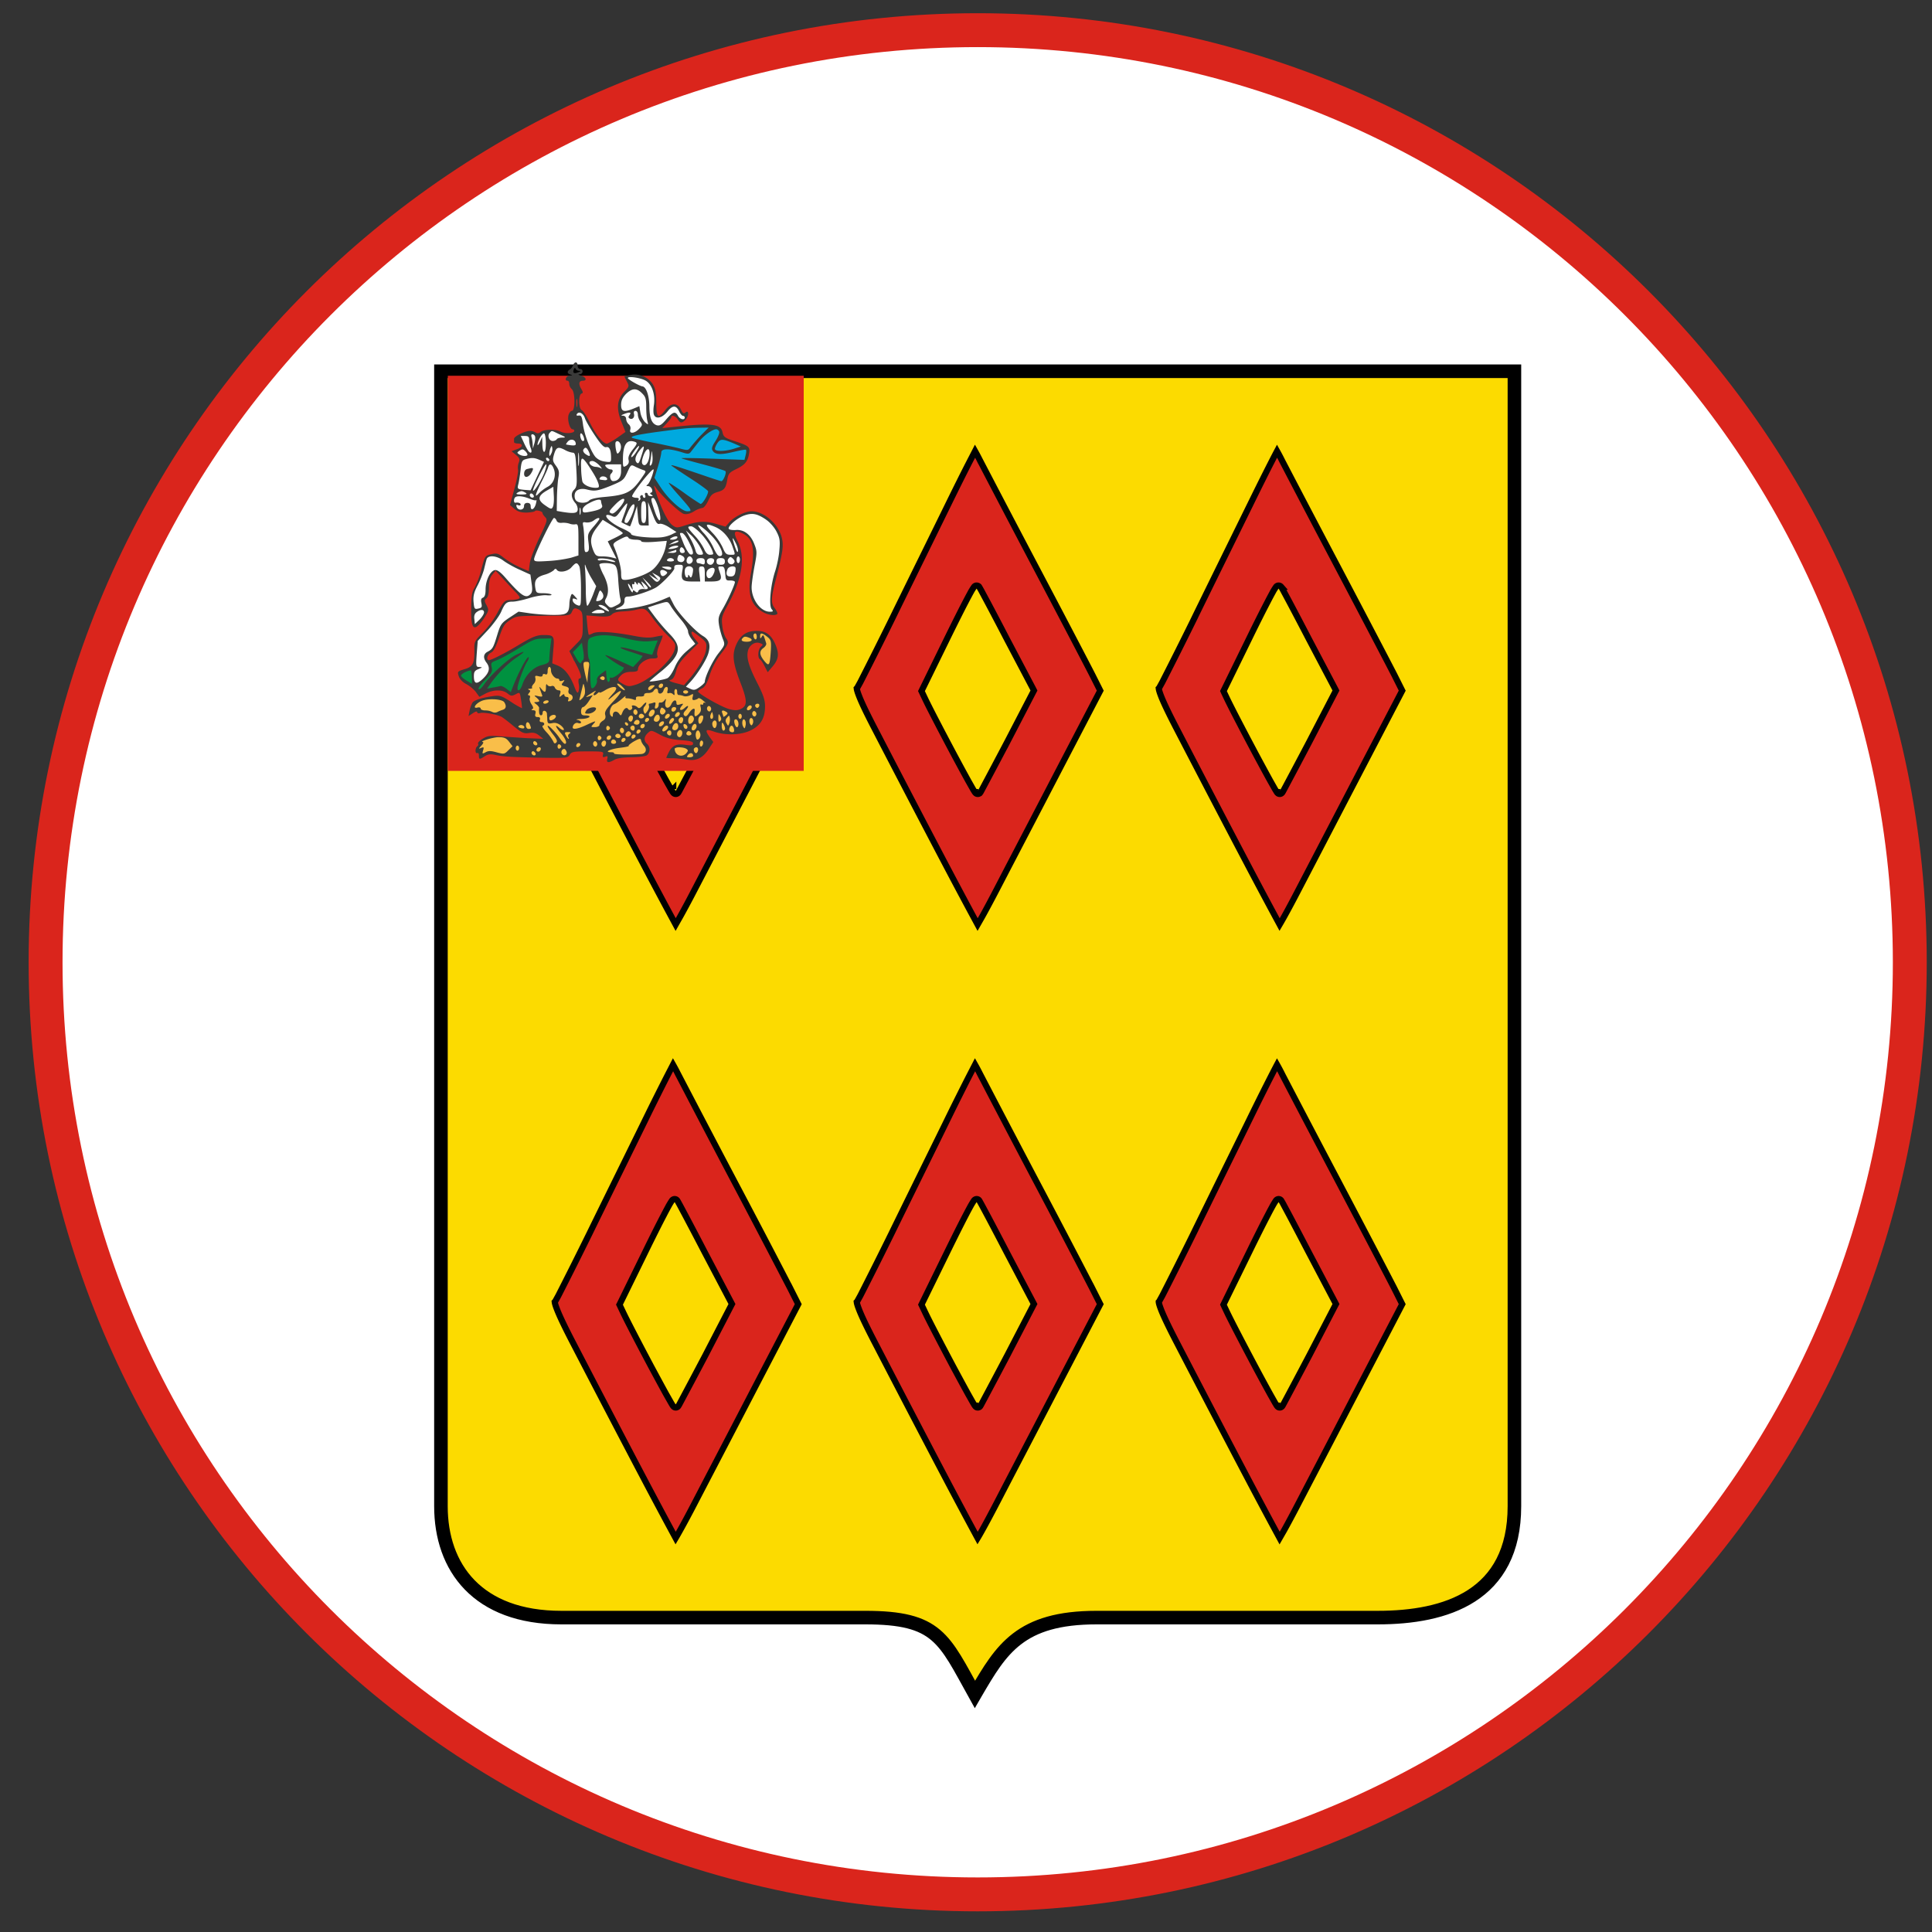 <svg xmlns="http://www.w3.org/2000/svg" width="57" height="57" fill="none" viewBox="0 0 57 57"><rect x="0" y="0" width="57" height="57" fill="#333333" stroke="none"/><g clip-path="url(#a)"><path fill="#fff" stroke="#da251c" d="M28.845.89c15.187 0 27.5 12.313 27.5 27.5 0 15.188-12.313 27.5-27.5 27.5-15.188 0-27.5-12.312-27.5-27.5 0-15.187 12.312-27.5 27.5-27.5Z"/><path fill="#fcdb00" stroke="#000" stroke-width=".4" d="M44.68 10.953v33.484c0 2.662-2.03 3.287-4.03 3.287h-8.296c-2.264 0-2.812.936-3.561 2.215l-.03.052c-.919-1.653-1.092-2.267-3.236-2.267h-8.968c-2.47 0-3.55-1.478-3.55-3.287V10.953z"/><path fill="#da251c" stroke="#000" stroke-width=".182" d="M20.01 31.7a6 6 0 0 0-.153-.288l-.173.335a89 89 0 0 0-.559 1.116c-.2.41-.477.972-.769 1.566-.335.681-.69 1.403-.973 1.982a140 140 0 0 1-.91 1.816l-.093.168-.008.01-.005.005.002.017q.01.067.073.226c.085.213.24.536.475.987.844 1.626 1.609 3.09 2.167 4.148a168 168 0 0 0 .85 1.59q.05-.084.125-.219c.12-.213.279-.51.45-.84l.294-.565c.41-.786 1.027-1.97 1.548-2.974l1.2-2.303-.234-.464a428 428 0 0 0-1.673-3.196 673 673 0 0 1-1.633-3.116Zm-.147 9.68q-.002.003 0 0Zm-1.567-2.928.748-1.528c.205-.42.396-.8.538-1.072.07-.136.13-.246.172-.32a2 2 0 0 1 .076-.12.1.1 0 0 1 .024-.02.092.092 0 0 1 .116.012l.007.007.014.022.017.03.052.094.177.332a135 135 0 0 1 .556 1.06l.78 1.482.022.042-.022.042-.761 1.469a258 258 0 0 1-.774 1.459l-.016.026-.006.01-.004.006-.01.013a.09.09 0 0 1-.124.006l-.017-.018-.018-.024-.044-.074-.148-.26c-.12-.218-.281-.516-.45-.83-.335-.63-.7-1.33-.824-1.594l-.082-.173-.019-.04zM20.01 13.6a6 6 0 0 0-.153-.29l-.173.335c-.146.286-.345.681-.559 1.117l-.769 1.566c-.335.68-.69 1.403-.973 1.982a140 140 0 0 1-.91 1.816l-.093.168-.008.009-.005.005.002.017q.01.068.073.227c.085.213.24.535.475.986.844 1.626 1.609 3.09 2.167 4.148a172 172 0 0 0 .85 1.591l.125-.22c.12-.213.279-.51.45-.84l.294-.564 1.548-2.974 1.2-2.303-.234-.465c-.14-.277-.893-1.718-1.673-3.195a678 678 0 0 1-1.633-3.116Zm-.147 9.68v-.001q-.002.002 0 0Zm-1.567-2.93.748-1.528c.205-.42.396-.799.538-1.071.07-.136.13-.246.172-.322a2 2 0 0 1 .076-.118.096.096 0 0 1 .064-.035.1.1 0 0 1 .076.026l.007.008.014.022.017.028.052.096.177.332c.147.276.344.651.556 1.06l.78 1.481.022.043-.022.042-.761 1.468a252 252 0 0 1-.774 1.46l-.016.026-.006.01-.004.006-.01.012a.09.09 0 0 1-.124.006l-.017-.017-.018-.025-.044-.073-.148-.26c-.12-.218-.281-.516-.45-.831-.335-.63-.7-1.33-.824-1.594l-.082-.173-.019-.04zM28.92 31.7a6 6 0 0 0-.153-.288l-.173.335a89 89 0 0 0-.559 1.116c-.2.41-.477.972-.769 1.566-.335.681-.69 1.403-.973 1.982a140 140 0 0 1-.91 1.816l-.093.168-.008.01-.005.005.002.017q.01.067.073.226c.084.213.24.536.475.987.843 1.626 1.608 3.09 2.166 4.148a171 171 0 0 0 .85 1.59q.051-.084.126-.219c.12-.213.278-.51.45-.84l.293-.565c.41-.786 1.028-1.97 1.549-2.974l1.2-2.303-.234-.464a428 428 0 0 0-1.673-3.196 673 673 0 0 1-1.633-3.116Zm-.148 9.68q0 .003 0 0Zm-1.567-2.928.748-1.528c.206-.42.396-.8.538-1.072.071-.136.13-.246.173-.32a2 2 0 0 1 .076-.12.1.1 0 0 1 .024-.02.092.092 0 0 1 .116.012l.006.007.015.022.016.03.052.094.178.332a135 135 0 0 1 .556 1.06l.78 1.482.022.042-.022.042-.762 1.469a272 272 0 0 1-.774 1.459l-.015.026-.006.01-.004.006q-.001.004-.01.013a.09.09 0 0 1-.124.006l-.017-.018-.018-.024-.045-.074-.147-.26c-.12-.218-.282-.516-.45-.83-.335-.63-.7-1.33-.824-1.594l-.082-.173-.019-.04zM28.92 13.6a6 6 0 0 0-.153-.29l-.173.335c-.147.286-.345.681-.559 1.117l-.769 1.566c-.335.68-.69 1.403-.973 1.982a140 140 0 0 1-.91 1.816l-.093.168-.008.009-.005.005.002.017q.01.068.073.227c.084.213.24.535.475.986.843 1.626 1.608 3.09 2.166 4.148a175 175 0 0 0 .85 1.591l.126-.22c.12-.213.278-.51.45-.84l.293-.564c.41-.787 1.028-1.971 1.549-2.974l1.2-2.303-.234-.465c-.141-.277-.893-1.718-1.673-3.195a678 678 0 0 1-1.633-3.116Zm-.148 9.68v-.001q0 .002 0 0Zm-1.567-2.93.748-1.528c.206-.42.396-.799.538-1.071.071-.136.13-.246.173-.322a2 2 0 0 1 .076-.118.096.096 0 0 1 .064-.035.1.1 0 0 1 .076.026l.006.008a1.013 1.013 0 0 1 .03.051q.021.035.053.095l.178.332c.147.276.344.651.556 1.06l.78 1.481.022.043-.022.042-.762 1.468a264 264 0 0 1-.774 1.46l-.015.026-.006.01-.004.006-.01.012a.09.09 0 0 1-.124.006l-.017-.017-.018-.025-.045-.073-.147-.26c-.12-.218-.282-.516-.45-.831-.335-.63-.7-1.33-.824-1.594l-.082-.173-.019-.04zM37.83 31.7a6 6 0 0 0-.153-.288q-.065.122-.174.335c-.146.286-.344.68-.558 1.116-.2.41-.477.972-.77 1.566-.334.681-.69 1.403-.972 1.982a136 136 0 0 1-.911 1.816l-.093.168-.007.01-.005.005q0 .006.002.017.01.067.072.226c.085.213.24.536.475.987.844 1.626 1.609 3.09 2.167 4.148a172 172 0 0 0 .85 1.59l.126-.219c.119-.213.278-.51.449-.84l.294-.565c.41-.786 1.027-1.97 1.548-2.974l1.2-2.303-.233-.464c-.142-.278-.894-1.718-1.673-3.196a677 677 0 0 1-1.634-3.116Zm-.148 9.68q0 .003 0 0Zm-1.567-2.928.748-1.528c.205-.42.396-.8.538-1.072.07-.136.13-.246.172-.32a2 2 0 0 1 .076-.12.1.1 0 0 1 .024-.02.092.092 0 0 1 .116.012l.007.007.014.022a2 2 0 0 1 .069.124l.178.332c.146.276.343.652.556 1.06l.78 1.482.022.042-.022.042-.762 1.469a258 258 0 0 1-.774 1.459l-.015.026-.006.01-.004.006-.011.013a.09.09 0 0 1-.124.006q-.012-.012-.017-.018l-.017-.024-.045-.074-.147-.26a65 65 0 0 1-.45-.83c-.335-.63-.7-1.33-.825-1.594l-.082-.173-.018-.04zM37.83 13.6a6 6 0 0 0-.153-.29q-.065.122-.174.335c-.146.286-.344.681-.558 1.117l-.77 1.566c-.334.68-.69 1.403-.972 1.982a136 136 0 0 1-.911 1.816l-.093.168-.007.009-.005.005.002.017q.01.068.072.227c.085.213.24.535.475.986.844 1.626 1.609 3.09 2.167 4.148a176 176 0 0 0 .85 1.591q.05-.085.126-.22c.119-.213.278-.51.449-.84l.294-.564 1.548-2.974 1.2-2.303-.233-.465c-.142-.277-.894-1.718-1.673-3.195A683 683 0 0 1 37.83 13.6Zm-.148 9.68v-.001q0 .002 0 0Zm-1.567-2.93.748-1.528c.205-.42.396-.799.538-1.071.07-.136.13-.246.172-.322a2 2 0 0 1 .076-.118.097.097 0 0 1 .064-.035.1.1 0 0 1 .076.026l.007.008a2.07 2.07 0 0 1 .083.146l.178.332a144 144 0 0 1 .556 1.06l.78 1.481.022.043-.022.042-.762 1.468a252 252 0 0 1-.774 1.46l-.015.026-.006.01-.004.006-.011.012a.09.09 0 0 1-.124.006l-.017-.017-.017-.025-.045-.073-.147-.26c-.12-.218-.282-.516-.45-.831-.335-.63-.7-1.33-.825-1.594l-.082-.173-.018-.04z"/><path fill="#da251c" d="M23.712 22.743h-10.5V11.086h10.5z"/><path fill="#f9be49" d="m22.919 19.348-.229.313-.101-.045-.104-.165c-.033-.054-.096-.166-.084-.175s.04-.1.054-.144l.08-.103-.032-.074-.102-.067-.244.059-.224.434.397 1.02.116.346v.334l-.116.282-.397.163-.274.096-.383-.033-.46-.129-.011.162.087.293-.113.18-.164.224-.336.05-.247-.05-.257-.024.016-.043.082-.166.159-.065.22.032.19-.032.093-.088-.094-.085-.162-.037-.247-.032-.24-.049-.22-.072-.187-.12-.167-.078-.231.162-.026.189a1 1 0 0 0 .1.15.6.6 0 0 1 .05.17l-.05.121-.264.043-.578.031-.208.096.022-.08-.12-.09-.057-.056-.153-.065-.622-.022-.212.046-.09.11-.111.055h-.683l-.644-.035-.585-.015-.28-.063-.126.021-.158.057-.033-.132h-.078v-.092a1 1 0 0 0 .078-.122v-.06l.12-.08.22-.06.42.017.162.042.394.036h.334l.266.045-.045-.14-.138-.135-.211-.032h-.24l-.178-.132-.075-.11-.182-.146-.25-.117-.257-.033-.188-.02-.167-.066-.218-.033.069-.143.182-.117.322-.065.301.024.206.179.257.155.23.066-.036-.544a5 5 0 0 1 .086-.292l.176-.245.31-.17.18-.14.075.09c.077.038.234.118.244.128.013.013.187.24.204.262.014.017.124.208.178.302l.171.15.067-.422.07-.144-.051-.257.03-.187.058-.073.113.013.02.107v.249l-.03.292.055.235.222-.09.037-.31.148-.093.048.176v.123l.318-.073.151.095c.056.042.17.127.181.129s.222-.03.326-.047l.676-.155.152.037.607.163.357.205.6.352.535.137.235-.176.052-.313-.287-.77v-.704l.15-.287.483-.11.286.11.13.235z"/><path fill="#009240" d="m15.411 20.428-.178-.058-.136.079-.166-.079-.322-.062-.447.12-.223-.153-.347-.302v-.132l.83-.302.125-.058.715-.385.616-.306.344-.024.078.087-.05.686-.537.33zM18.133 20.055l.273-.26.311-.065.26-.28.372-.133.103-.476h-.377l-.253.01-.794-.142h-.43l-.366.143-.37.366.063.263.12.1.087.047.1-.122h.115l.051.088-.005.788.222-.125.058-.284.164-.085.093.278z"/><path fill="#fff" d="m18.492 11.175.032.065.056.225-.242.256-.072.239.026.276.115.252.122.233-.122.174-.259.108-.19.141-.19-.065-.168-.219-.21-.332-.108-.245-.108-.13-.125-.042-.082.043-.033.213.033.187.082.153-.115.094-.21.047-.23-.077-.175-.076-.13.026-.16.017a1 1 0 0 1-.155.11.4.4 0 0 1-.092-.047l-.172-.03-.151.03-.12.047-.038.106.099.097.059.144-.092.035-.139.069-.024.056.175.118v.099l-.04.127-.024.25-.148.634-.052.28.078.099.094.082.205.045.193-.016.15-.071.122-.057.325.223-.133.33-.245.53-.174.388-.034.23v.271l-.427-.177-.284-.154-.216-.17-.137-.04h-.152l-.11.04-.044.084-.048.146-.054.215-.082.228-.105.242-.062.11-.04.241v.182l.016.21-.016.279.062.112.116-.062.213-.314v-.125l-.068-.136-.018-.13.086-.094.044-.13.024-.237.016-.148.098-.172.074-.088h.05l.038.022.127.124.144.158.427.44.058.08-.123.045-.21.022-.108.018-.082.03-.177.305-.17.262-.211.25-.197.201-.08.132-.025.118-.012.241-.02.264-.043.18-.023.203.023.232.063.093.054-.052.165-.118.132-.155.087-.108v-.132l-.06-.107-.079-.157.014-.132.165-.106.097-.163.12-.349.101-.256.392-.269.299-.028.469.028h.563l.172-.028.087-.068.095-.177.14.05.14.063.132.117.562.03.14-.083.213-.04.514-.06.292-.028.209.236.28.367.212.2.205.28v.164l-.101.223-.128.167-.167.158-.218.2-.212.154-.044.097.584-.054a.7.7 0 0 1 .116-.101c.012 0 .093-.155.131-.233l.126-.238.133-.185.201-.188.167-.164v-.054l-.099-.116-.083-.185-.066-.22.204.184.204.169.141.108.046.129-.028.262-.159.314-.327.475-.2.225.2.102.197-.03.214-.162.075-.193.11-.287.292-.459.15-.247-.018-.128-.108-.322-.042-.34.123-.245.298-.59.128-.471.06-.343v-.272l-.128-.393-.156-.227.155-.033.221.033.179.134.134.287.033.244-.101.57-.036.42.06.271.151.299.317.175h.2l-.07-.14-.059-.211.027-.293.122-.551.152-.6v-.238l-.041-.301-.146-.212-.191-.212-.25-.17-.27-.05-.181.068-.17.08-.25.177-.081.107-.12.069-.297-.15-.236-.026-.197.026h-.158l-.23.099-.253.095-.325-.277-.31-.68-.063-.232-.047-.203.085-.313.016-.263.04-.3-.03-.174-.43-.157-.33-.113v-.082l.72-.219.188-.046c.047-.053.144-.163.157-.183s.079-.095.11-.13l.104-.068.084.047.085.117.102.034.084-.058.043-.114-.109-.01-.101-.116-.036-.105-.152-.05-.12.072-.11.147-.11.104h-.15a.5.5 0 0 0-.04-.084.7.7 0 0 1-.014-.149c0-.018.024-.158.024-.166v-.203c0-.007-.026-.117-.038-.17l-.065-.145-.092-.105-.099-.064-.135-.071-.172-.04-.157.014h-.088z"/><path fill="#00a9df" d="m18.755 12.766-.19.133.782.285.028.262-.095.586v.134l.067.09.212.295.374.402.29.184.167-.056.173-.128.24-.095.112-.245.162-.173.284-.185.1-.284.056-.179.263-.078.223-.106.033-.128.034-.196-.067-.1-.19-.061-.452-.19-.067-.084-.078-.2-.24-.079h-.413l-.697.078-.681.05z"/><path fill="#3a3a39" d="M16.908 10.774c-.02.049-.059.108-.099.128-.088.054-.079.123.025.148.064.02.055.025-.024.03-.11.005-.168.153-.065.153.03 0 .05.04.05.094 0 .049.034.118.074.153.103.084.103.641.005.641-.04 0-.084.065-.104.139-.03.153.044.405.123.405.025 0 .05.02.05.044 0 .079-.267.094-.405.025-.148-.08-.489-.07-.593.014-.044.04-.093.045-.138.015a.33.33 0 0 0-.168-.05c-.148 0-.473.159-.473.233v.099c0 .02.049.04.108.04.168 0 .158.108-.02.167l-.163.06.129.108c.113.094.123.128.084.232a.4.4 0 0 0-.02.212c.01.045-.035.301-.109.563l-.128.474.133.114c.094.079.188.108.356.108.123-.005.237-.025.247-.044.03-.045.222.005.222.054 0 .025.034.079.079.123.074.074.064.119-.173.612-.138.297-.267.637-.281.756l-.03.227-.272-.118a2.7 2.7 0 0 1-.459-.272c-.172-.138-.212-.148-.375-.109-.183.04-.187.05-.291.44a2.4 2.4 0 0 1-.198.543c-.074.108-.098.242-.103.563-.01.513.034.671.168.587.049-.03.152-.153.227-.271.128-.203.128-.218.059-.356-.07-.128-.07-.153-.005-.207.05-.04.074-.153.074-.321 0-.188.03-.291.099-.375l.098-.119.228.247c.123.133.29.316.375.4.123.133.133.158.064.188a.9.9 0 0 1-.212.03c-.188 0-.218.034-.41.394a2.8 2.8 0 0 1-.425.573c-.242.242-.252.271-.247.498.01.386-.04.494-.246.563-.262.08-.262.08-.208.237.03.08.119.168.217.217a1 1 0 0 1 .277.227l.108.149.188-.1c.237-.118.494-.118.642 0 .099.08.128.08.237.026.128-.07.128-.07.163.163.02.128.03.236.025.246a2.5 2.5 0 0 1-.321-.187c-.287-.183-.331-.198-.543-.168-.307.044-.534.113-.593.188a.8.8 0 0 0-.084.227l-.034.172.128-.084c.079-.054.128-.064.128-.03 0 .03.035.04.084.026.08-.035.524.044.637.113.03.015.188.133.346.267.256.207.31.232.464.207.128-.02.202 0 .296.074l.123.099-.469-.02c-.256-.015-.622-.04-.814-.054-.291-.025-.37-.015-.509.074-.088.054-.148.118-.133.143s.005.06-.025.079c-.024.015-.049.074-.049.128s.025.084.05.07c.029-.015.049.014.049.069 0 .123.02.128.173.024.093-.059.167-.069.306-.04.232.055.478.065 1.412.085.69.01.74.005.79-.09.054-.088.108-.098.533-.098.444 0 .469.005.449.094-.02.074-.005.089.064.064.07-.03.08-.015.06.064-.03.119.039.124.212.025.074-.045.266-.07.483-.074.198 0 .405-.025.46-.05.113-.064.123-.256.02-.345-.104-.084-.095-.217.024-.321.094-.089.109-.084.356.05.192.103.345.142.617.162.276.02.36.04.36.094 0 .06-.044.07-.222.044-.262-.039-.39.015-.494.218-.04.079-.074.153-.074.163s.084.014.188.014c.098 0 .286.02.41.04.29.05.473-.04.656-.316l.133-.202-.103-.139c-.153-.217-.129-.256.113-.172.34.123.815.108 1.096-.035.291-.143.42-.36.42-.706 0-.188-.05-.336-.217-.666-.257-.5-.331-.75-.292-.953.035-.183.208-.301.356-.247.099.034.104.044.034.104-.089.074-.108.325-.03.375.03.015.09.108.139.207l.089.173.133-.158c.183-.212.207-.36.114-.612-.124-.321-.287-.45-.568-.45-.301 0-.479.119-.607.405-.129.296-.104.538.133 1.146.197.513.197.666-.005.755-.094.044-.178.044-.34 0-.223-.06-.909-.45-.914-.518 0-.02.05-.06.114-.09.084-.039.148-.147.227-.39.064-.207.192-.448.326-.621.241-.311.251-.346.148-.484a1 1 0 0 1-.1-.35c-.029-.238-.019-.287.164-.623.43-.785.523-1.417.286-1.88-.143-.277-.094-.346.163-.218.301.158.36.46.227 1.19-.099.582-.005.903.336 1.11.153.1.38.13.444.07.015-.02-.015-.089-.064-.158-.128-.158-.123-.296.02-.854.212-.83.237-.998.177-1.244-.103-.405-.528-.775-.888-.775-.188 0-.518.162-.662.33l-.108.124-.287-.084c-.31-.089-.523-.08-.928.054-.217.07-.242.07-.355-.015-.129-.094-.316-.464-.474-.938-.084-.252-.084-.271-.01-.163.163.232.706.74.824.77.08.02.183-.004.297-.074a.7.7 0 0 1 .251-.103c.04 0 .114-.094.168-.207.074-.168.129-.218.277-.262.202-.055.247-.114.291-.38.025-.153.06-.198.242-.287.271-.128.355-.227.395-.449.04-.217.01-.242-.42-.385-.291-.094-.33-.123-.36-.257-.05-.256-.316-.286-1.481-.158l-.296.03.133-.143c.074-.08.133-.158.133-.178 0-.079.128-.034.188.06.074.118.123.123.227.019.104-.099.108-.306.01-.222-.06.05-.084.034-.139-.08-.103-.211-.29-.211-.459.006-.217.281-.271.237-.271-.208 0-.296-.025-.414-.099-.543a.64.64 0 0 0-.647-.281c-.108.02-.192.04-.192.05 0 .004.034.078.074.152.069.134.064.149-.08.297-.216.222-.241.498-.083.888l.118.297-.222.158a2 2 0 0 1-.306.182c-.108.04-.35-.252-.538-.647-.084-.167-.183-.316-.222-.335-.094-.035-.104-.454-.01-.49.05-.014.05-.043 0-.127-.094-.153-.079-.252.04-.252.138 0 .093-.114-.06-.153-.079-.025-.089-.035-.03-.04.104-.005.114-.153.01-.153-.039 0-.073-.044-.073-.098 0-.124-.09-.129-.134-.015m.173.168c.064 0 .064.01-.015.039-.128.054-.177.025-.138-.079q.031-.082.054-.025c.01.035.055.06.099.064m1.97.29c.187.114.286.406.242.717-.02.113-.02.242 0 .286.054.143.247.099.4-.094.153-.192.261-.192.35.01.035.064.08.119.109.119.024 0 .05.02.05.049 0 .089-.144.054-.198-.05-.08-.143-.149-.123-.346.104-.143.168-.197.198-.286.173-.143-.05-.208-.212-.213-.538 0-.321-.093-.592-.202-.607-.089-.01-.434-.208-.434-.247 0-.064.395-.005.528.079m-.109.371c.104.099.124.168.124.405 0 .158.015.34.034.41.03.123.03.123-.074.034a.6.6 0 0 1-.133-.281l-.03-.188-.168.07c-.29.118-.37.093-.37-.11 0-.128.04-.212.143-.32.178-.173.316-.183.474-.02m-1.915.38c-.01.064-.02.025-.02-.084-.005-.108.005-.158.02-.113a.7.7 0 0 1 0 .197m1.792.247c0 .064.034.158.074.207.064.09.064.109-.035.213-.133.143-.306.158-.261.02a.15.15 0 0 0-.05-.154.24.24 0 0 1-.074-.153c0-.054-.034-.093-.084-.098-.074 0-.074-.01.01-.045.163-.069.242-.06.178.02-.04.05-.045.079-.005.104.079.049.158-.025.133-.129-.015-.059 0-.094.045-.094.04 0 .069.05.069.109m-1.56.114c.03.084.163.31.296.508.178.267.267.356.33.34q.143-.035.144.322c0 .123-.01.128-.183.103a.45.45 0 0 1-.281-.138c-.143-.178-.33-.666-.366-.963-.03-.227-.049-.266-.128-.256q-.082.014-.054-.04c.06-.099.192-.03.242.124m3.416.503a6 6 0 0 0-.301.346c-.07.098-.084.103-.33.034a19 19 0 0 0-.78-.168 10 10 0 0 1-.593-.133c-.124-.044.079-.094.716-.183.824-.108.849-.113 1.204-.123l.316-.005zm.543-.113c.015.04-.034.162-.108.276-.104.158-.124.227-.084.286.074.119.232.129.622.035.187-.044.35-.074.36-.06.015.015.01.085-.01.159l-.034.138-.943-.035c-.519-.02-.928-.024-.919-.014.015.014.302.093.642.182.34.09.637.178.657.198.044.04-.06.296-.119.296-.02 0-.252-.074-.523-.168-.78-.266-.953-.32-.953-.296 0 .01.247.178.543.37.301.193.543.37.543.395 0 .104-.172.39-.227.37a7 7 0 0 1-.474-.32c-.232-.168-.44-.302-.459-.302s.109.163.282.356c.41.464.42.484.261.484-.163 0-.568-.37-.8-.731l-.167-.257.103-.326c.054-.177.099-.37.099-.42 0-.118.212-.123.568-.019.232.074.252.074.32-.02.04-.05.139-.178.218-.276.143-.183.4-.37.513-.37.035 0 .074.03.09.069m-4.715.079c.193.083.203.098.084.098-.074 0-.148.02-.163.05-.014.024-.069.05-.118.05-.109 0-.168-.164-.089-.243.07-.069.035-.074.286.045m-.4.276c0 .321-.098.326-.103.005l-.005-.207-.064.148c-.04.079-.07.118-.074.084 0-.109.148-.36.197-.331.03.02.05.153.05.301m1.131-.118c.005.024-.015.04-.04.04-.054 0-.103-.184-.064-.223.03-.025.1.094.104.183m-1.451-.1c.014.035.005.13-.02.213l-.045.148-.005-.133a1 1 0 0 0-.034-.207c-.015-.045-.005-.08.025-.08.034 0 .069.03.079.06m-.173.11c0 .069.02.177.05.246.049.134-.006.173-.085.064a2 2 0 0 1-.128-.246l-.084-.183h.123c.1 0 .124.025.124.118m1.372.088c.015.064-.014.08-.123.07a2 2 0 0 1-.158-.025c-.01 0 .01-.04.044-.08.08-.098.217-.073.237.035m4.68.02.193.084-.198.064c-.266.084-.567.089-.567.005 0-.034.034-.113.079-.178.089-.123.153-.118.494.025m-3.347.064c.01.06-.01.143-.05.188-.053.069-.068.054-.098-.089-.015-.089-.02-.183-.005-.207.045-.07.138-.005.153.108m.425-.113c.064.024.054.064-.074.222-.109.138-.143.227-.124.306.02.079-.005.128-.069.173-.094.054-.098.044-.098-.178 0-.454.113-.617.365-.523m-2.483.35c-.045.08-.05.08-.055.005 0-.044.015-.123.035-.173.034-.079.04-.084.054-.005a.27.27 0 0 1-.035.173m2.567-.148c-.084.158-.198.286-.203.232 0-.054.188-.316.227-.316.015 0 0 .04-.024.084m.098.207c-.069.223-.093.252-.148.188q-.096-.127.134-.395c.108-.123.113-.089.014.207m-2.246-.167a.7.7 0 0 0 .222.074c.07 0 .084.084.104.498.025.45.015.514-.07.598-.098.098-.083.246.04.39.04.04.07.123.07.182 0 .119-.104.134-.445.08l-.173-.03.005-.4c.005-.222.025-.489.045-.593.03-.158.015-.217-.074-.34-.099-.134-.104-.168-.055-.34.065-.213.119-.233.331-.12m.696.049c.06.138.03.158-.108.06-.05-.04-.074-.095-.055-.124.055-.09.1-.07.163.064m-1.87-.015c.034.035.058.08.058.099 0 .054-.158.05-.246-.01-.065-.044-.065-.054 0-.099.093-.064.118-.059.187.01m1.574.395c-.01.089-.02.02-.02-.158s.01-.247.02-.163c.01.09.01.237 0 .321m2.088-.336c0 .203-.088.376-.172.346-.05-.02-.065-.07-.045-.163.074-.291.217-.415.217-.183m.045.346c-.045.04-.05.015-.025-.114a5 5 0 0 0 .04-.271c.005-.054.014-.005.024.114.015.128-.005.236-.04.271m-3.293-.153.133.06-.197.419-.198.42-.197-.015c-.188-.02-.198-.03-.168-.153.02-.07.05-.262.069-.425.025-.257.044-.296.153-.326.183-.05.257-.044.405.02m.291 0c-.005.06-.074.044-.094-.02-.014-.03.005-.05.04-.04.03.016.054.04.054.06m1.17.193c.168.256.237.38.282.518.024.099.014.113-.094.113-.173 0-.36-.093-.385-.192a2.4 2.4 0 0 1-.035-.395c-.015-.35.02-.36.232-.044m.311-.025c.064.069.084.108.045.084a.34.34 0 0 0-.148-.045c-.173-.005-.277-.173-.109-.173.05 0 .143.06.212.134m-1.614.173c-.08.232-.311.607-.346.567-.034-.03.336-.775.385-.775.02 0 0 .094-.04.208m.271-.06c.07.203-.014.43-.197.519a1.2 1.2 0 0 0-.242.182c-.143.158-.123.06.07-.33.098-.193.187-.386.197-.435.04-.128.113-.104.172.064m1.98.05c0 .187-.089.296-.237.296-.074 0-.118-.158-.06-.217.07-.07.065-.129-.019-.129-.034 0-.094-.034-.128-.074-.055-.064-.03-.074.192-.074h.252zm.657-.03c.084.03.084.04-.02.188-.32.474-.464.548-1.14.607-.232.02-.4.06-.44.104-.074.088-.31.088-.39-.005-.034-.04-.05-.124-.03-.198.03-.118.173-.168.351-.123.227.059.32.044.681-.099.385-.158.41-.178.514-.405.108-.237.108-.237.247-.163.074.035.177.08.227.094m.252.188c-.04.113-.1.227-.134.246q-.06.039.02.04c.099 0 .173.163.089.193q-.059.015.01.059c.054.034.05.044-.015.044-.05 0-.089-.024-.089-.05 0-.029-.025-.049-.054-.049-.03 0-.045.035-.025.075.015.04.005.074-.02.074-.03 0-.05-.025-.05-.055 0-.024-.024-.034-.049-.02-.03.02-.039.05-.024.075s0 .059-.03.079c-.04.02-.044.014-.024-.02q.034-.06-.065-.06c-.054 0-.108-.02-.123-.039-.03-.054.558-.8.627-.8.02 0-.005.094-.044.208m-1.319.069c.01.03-.03.05-.093.04-.153-.016-.149-.016-.114-.075.04-.059.183-.04.207.035m-1.604.834c-.035.07-.064.064-.212-.04-.242-.162-.242-.28.014-.434l.213-.123.014.261c.01.144-.005.297-.03.336m-.8-.42c.054.035.02.05-.123.05s-.178-.015-.124-.05a.3.3 0 0 1 .124-.049c.03 0 .084.025.123.05m.232.129c-.044.044-.138-.03-.104-.089q.032-.046.084.005c.03.03.04.064.02.084m-.118.044c.093.04.182.06.197.045.015-.02.01.03-.01.108-.044.163-.153.218-.153.074 0-.069-.03-.103-.099-.103q-.097.001-.098.098c0 .119-.173.139-.217.02-.02-.059-.01-.074.044-.05.04.016.074.006.074-.019 0-.044-.07-.069-.158-.054-.05.005-.05-.114-.005-.158.054-.054.237-.04.425.04m2.67.247c-.108.133-.202.207-.246.188-.1-.04-.09-.064.108-.267.257-.261.366-.197.139.08m1.131.03c.123.424.03.498-.109.089-.123-.36-.123-.39-.04-.39.03 0 .1.138.149.3m-1.693-.208a.5.5 0 0 0 .03.124c.034.084-.075.143-.386.197-.163.03-.187.02-.187-.064 0-.06.069-.133.187-.192.198-.109.356-.139.356-.065m1.333.326c0 .252-.015.321-.074.321-.06 0-.075-.069-.075-.32 0-.252.015-.322.075-.322.059 0 .074.07.074.321m-.637.03c-.054.143-.099.267-.09.271.03.02.228.119.248.119.01 0 .059-.133.113-.301l.094-.296.025.286c.024.281.03.286.173.286h.148l-.01-.345-.01-.346.128.336c.099.266.143.326.213.306.049-.015.172.03.29.108l.208.134-.138.069a1 1 0 0 1-.336.089c-.32.024-.864-.035-.864-.099 0-.03-.123-.104-.266-.168-.272-.118-.519-.326-.46-.39.02-.015.09-.005.154.025.108.05.133.034.276-.168.089-.123.168-.212.178-.203.015.015-.02.139-.074.287m.291-.212c0 .133-.168.503-.227.503-.094 0-.089-.05.03-.316.084-.197.197-.306.197-.187m-1.595.242c-.014.049-.024.01-.024-.084s.01-.134.024-.09c.01.05.01.13 0 .174m5.47.158c.114.073.247.227.312.35.098.188.113.271.088.543-.01.178-.069.464-.128.642-.133.41-.187 1.007-.099 1.11.055.065.045.075-.059.075-.267 0-.533-.36-.533-.721 0-.099.04-.38.084-.617.079-.405.079-.444-.005-.657-.109-.286-.311-.44-.558-.414-.099.004-.188-.01-.197-.04-.025-.079.251-.316.459-.39.237-.084.38-.054.637.118m-6.175.034c.02.05.078.074.162.064a.6.6 0 0 1 .218.025c.049.02.123.03.172.02.084-.015.094.024.094.454v.464l-.222.069a4 4 0 0 1-.652.094c-.39.024-.434.02-.434-.055 0-.113.533-1.214.587-1.214.025 0 .06.035.075.079m1.263-.05c0 .015-.079.124-.177.233-.168.197-.173.222-.144.459.025.202.015.262-.044.281-.07.025-.079-.02-.079-.281 0-.173-.015-.38-.03-.464-.024-.133-.02-.143.084-.124a.34.34 0 0 0 .218-.054c.103-.079.172-.099.172-.05m.692.42c0 .015-.1.074-.223.134l-.222.108.128.252.129.257-.119-.03a1.2 1.2 0 0 0-.3-.035c-.169 0-.198-.02-.262-.172-.109-.272-.09-.43.103-.681l.173-.228.296.183c.163.099.297.193.297.212m2.685.148c.193.227.296.47.222.514-.074.05-.133-.015-.237-.242a1.7 1.7 0 0 0-.271-.41 1.2 1.2 0 0 1-.178-.232c0-.064.291.168.464.37m.045-.33c.217.093.41.31.503.567.094.272.099.252-.06.252-.118 0-.152-.034-.226-.212a1.7 1.7 0 0 0-.311-.444c-.232-.242-.208-.292.094-.163m-.415.207c.178.188.35.479.35.588 0 .014-.044.024-.098.024-.064 0-.124-.06-.168-.168a1.8 1.8 0 0 0-.272-.39c-.227-.246-.242-.281-.108-.281.049 0 .182.104.296.227m-.04.375c.119.227.119.237-.005.237q-.097.002-.128-.138a1.7 1.7 0 0 0-.158-.355l-.123-.223.163.148c.084.08.197.233.251.331m-.33-.148c.148.291.163.4.049.375-.04-.01-.128-.148-.197-.31-.139-.351-.134-.322-.05-.322.04 0 .128.114.198.257m-1.773-.108c.015.024.109.049.203.049.093 0 .168.02.168.044 0 .03.158.035.38.02l.375-.03-.03.163c-.059.287-.252.603-.44.726-.192.128-.577.262-.764.262-.1 0-.114-.025-.114-.213-.005-.177-.089-.483-.217-.785-.03-.064.005-.103.153-.182.217-.114.247-.119.286-.055m1.432 0c-.015.024-.079.049-.138.049-.09 0-.094-.01-.035-.05.099-.064.212-.064.173 0m1.728.152c.044.084.074.193.064.242-.01.055-.044-.005-.094-.153q-.134-.414.03-.088m-1.708-.034a.5.5 0 0 1-.143.05l-.124.034.123-.074c.104-.06.208-.07.144-.01m0 .148c-.055.044-.311.084-.267.04.03-.03.094-.06.148-.07.099-.02.158-.005.119.03m.202.138c0 .025-.034.04-.074.04-.074 0-.099-.104-.04-.163.035-.035.114.054.114.123m-.247-.01c0 .025-.059.05-.133.045l-.138-.005.123-.04c.07-.02.128-.04.138-.044.005-.005.01.015.01.044m.193.144c.099.064.03.202-.084.168-.07-.015-.089-.055-.074-.119.03-.104.054-.114.158-.05m-5.292.133c.093.069.306.192.478.266l.316.144.035.256c.03.193.02.272-.04.326-.133.134-.271.04-.735-.493-.143-.163-.237-.233-.306-.223-.139.02-.277.306-.277.573 0 .143-.024.217-.079.242-.054.02-.064.064-.044.163.024.113.01.138-.094.158-.109.024-.118.01-.138-.198-.015-.172.015-.286.113-.474.074-.138.158-.35.193-.474.03-.123.064-.261.079-.31.04-.129.301-.11.498.044m5.578-.05c.035.09-.084.188-.153.119-.054-.054-.005-.198.07-.198.029 0 .063.035.083.08m1.21.129c-.084.084-.232-.044-.148-.143.049-.06.064-.06.133.005.054.059.06.093.015.138m.187-.109c0 .055-.02.099-.05.099-.024 0-.048-.044-.048-.099 0-.054.024-.099.049-.099.03 0 .05.045.05.1m-3.683.05c.025.024-.03.024-.143-.005-.104-.03-.227-.04-.276-.03-.055.015-.094 0-.094-.025 0-.064.44-.014.513.06m1.733-.05c.02.03-.024.05-.098.05s-.119-.02-.1-.05c.016-.03.06-.05.1-.05.039 0 .083.02.098.05m.914.055c0 .074-.02.093-.08.074a.5.5 0 0 0-.123-.03c-.024 0-.044-.035-.044-.074 0-.044.044-.074.123-.074.094 0 .124.025.124.104m.261-.075c.045.05-.02.168-.089.168-.084 0-.138-.084-.098-.148.034-.054.138-.064.187-.02m.331.07c0 .074-.035.098-.123.098-.09 0-.124-.024-.124-.098s.035-.1.124-.1c.088 0 .123.026.123.1m-4.295.143c.025.054.05.34.05.642 0 .543 0 .543-.11.503-.063-.025-.123-.079-.133-.128-.01-.07.005-.08.074-.055.08.03.08.025-.005-.069-.088-.098-.098-.098-.128-.014a.8.8 0 0 0-.04.227c-.01.286-.073.33-.463.33-.198 0-.509-.024-.697-.049l-.34-.05-.262.173c-.247.163-.271.203-.365.509-.119.39-.138.42-.282.499-.128.064-.143.182-.04.32.12.154.09.292-.093.47-.192.187-.276.167-.276-.065 0-.128.024-.168.138-.212.118-.05.123-.054.024-.06-.103-.004-.103-.019-.078-.39l.03-.38.295-.315c.163-.178.341-.42.395-.543.114-.262.158-.301.346-.301.079 0 .296-.045.484-.104.187-.06.42-.094.513-.084.089.01.153 0 .143-.02-.015-.02-.123-.04-.237-.04-.207 0-.217-.01-.241-.162-.035-.222.034-.316.276-.385a.8.8 0 0 0 .267-.129c.034-.05.064-.054.088-.02.06.104.326.06.435-.069.133-.148.163-.153.232-.03m.365.36.134.227-.104.277c-.06.148-.128.286-.153.3-.025.02-.045-.147-.05-.404 0-.237-.01-.533-.02-.657-.014-.167-.01-.192.02-.093.025.069.1.232.173.35m.681-.395c.06.045.09.178.104.46.015.217.04.454.06.523.029.113.01.143-.129.212-.153.079-.168.074-.257-.015-.079-.079-.084-.108-.034-.202.094-.173.069-.405-.07-.681a1.6 1.6 0 0 1-.128-.307c0-.069.36-.064.454.01m1.995.158c-.05.272-.005.326.276.326h.252l-.024-.222c-.025-.193-.015-.222.064-.222s.094.04.094.222v.222h.187c.277 0 .33-.054.262-.247-.07-.207-.07-.197.04-.197.078 0 .098.04.113.207.015.198.024.212.153.207.074 0 .133.02.133.045 0 .074-.212.543-.36.795-.124.212-.138.276-.109.469.02.123.07.306.109.405.074.182.069.187-.124.434-.172.217-.404.701-.404.844 0 .025-.07.094-.154.153-.128.09-.167.099-.276.05l-.128-.06.123-.133c.207-.222.479-.652.538-.85.074-.246.03-.399-.148-.508-.237-.138-.745-.686-.874-.933l-.118-.232-.222.094a3.9 3.9 0 0 1-1.111.267c-.316.03-.316.024-.158-.045.118-.054.158-.108.158-.197 0-.094.024-.124.113-.124.139 0 .603-.148.805-.261.153-.08.563-.504.553-.573-.01-.084.02-.104.138-.104s.129.01.099.168m-.326-.069c0 .06-.084.06-.222 0-.084-.034-.074-.044.064-.044.084-.005.158.015.158.044m.642.045a.7.7 0 0 1-.03.177c-.024.064-.04.07-.074.015-.034-.05-.044-.054-.044 0 0 .035-.02.05-.05.035-.054-.035-.069-.237-.014-.287.069-.074.212-.034.212.06m.592.148c-.074.148-.197.133-.197-.02q-.002-.124.113-.168c.129-.05.168.035.084.188m.652-.218c.015.015.015.084 0 .149-.015.088-.054.123-.138.123q-.178.002-.089-.217c.03-.074.173-.109.227-.055m-2.044.119c.05.03.05.05-.015.104-.084.069-.138.04-.153-.075-.01-.078.07-.093.168-.03m-.173.192c.015.02-.005.06-.04.094-.048.045-.088.03-.177-.069l-.118-.128.148.094.148.088-.099-.113-.099-.119.109.06c.06.03.118.069.128.094m-.271.282c-.015.02-.08-.045-.138-.133l-.114-.163.138.133c.08.074.129.148.114.163m-.385-.119c0-.04.04-.02.104.05l.098.118-.059-.123c-.06-.124-.06-.124.05-.03.138.124.133.173-.025.153-.074-.005-.139.015-.153.06-.02.049-.045.054-.094.01-.054-.045-.07-.04-.07.01-.004.039-.034.014-.073-.055-.094-.168-.09-.257.005-.099.069.119.074.119.054.01-.015-.06-.005-.099.02-.079.024.015.044-.005.044-.04 0-.044.015-.044.05.01.039.06.049.06.049.005m-1.032.43a.19.19 0 0 1-.123.089c-.094.015-.094.024-.02-.178.05-.148.06-.158.118-.074.04.054.05.118.025.163m2.004.242c.045.079.178.252.297.395.118.138.212.296.212.35 0 .055.05.158.104.227l.108.139-.252.217a1.3 1.3 0 0 0-.355.484c-.064.148-.158.29-.217.316-.09.044-.524.118-.524.088 0-.005.158-.143.356-.3.558-.47.612-.707.242-1.087a6 6 0 0 1-.445-.518l-.202-.272.257-.084c.345-.103.32-.108.42.045m-1.886.064q.171.185-.133 0c-.133-.079-.143-.099-.06-.099.055 0 .144.045.194.099m-.81.05c.08.044.095.108.095.429 0 .38 0 .385-.198.582l-.197.203.172.336c.178.335.213.473.124.473-.025 0-.035.065-.02.149a.45.45 0 0 1-.005.232c-.024.069-.054.04-.123-.143q-.187-.49-.484-.618l-.168-.069.03-.385c.04-.43.024-.45-.292-.45-.197 0-.34.06-.75.307-.375.227-.785.434-.854.434-.094 0-.05-.172.06-.222.073-.034.142-.163.236-.44.114-.34.158-.409.321-.518.183-.123.217-.128.982-.128.776 0 .795-.005.845-.113.054-.124.089-.134.227-.06m.736.073c0 .015-.093.025-.207.025-.207-.005-.207-.005-.089-.069.109-.064.296-.035.296.044m1.417.158c.114.158.316.395.45.524.232.227.241.252.202.414-.07.311-.755.928-1.165 1.042-.173.054-.222.05-.356-.025-.177-.103-.187-.128-.054-.261q.096-.097.296-.099c.144 0 .198-.02.198-.074 0-.148.232-.32.42-.32.157 0 .177-.016.148-.1-.015-.054.014-.197.074-.326.054-.128.093-.236.084-.246-.005-.01-.11.01-.228.034-.158.035-.32.03-.641-.034-.608-.114-1.057-.139-1.19-.07-.06.03-.114.05-.119.04-.01-.01-.03-.138-.044-.291l-.025-.277.336.025c.271.02.355.005.42-.06.049-.049.172-.078.31-.083.129-.005.302-.025.38-.045.267-.069.297-.054.504.232m-4.971-.158c0 .045-.06.139-.133.213l-.139.133-.014-.148q-.021-.141.069-.207c.118-.09.217-.08.217.01m6.378.726c.183.153.198.178.173.366-.02.202-.232.567-.513.893l-.139.163-.246-.064c-.178-.05-.218-.074-.148-.094.069-.015.118-.099.162-.257.045-.178.134-.306.356-.528l.301-.296-.104-.129c-.098-.123-.128-.212-.069-.212.015 0 .114.074.227.158m1.669-.005c0 .055-.02.084-.05.07-.024-.015-.049-.065-.049-.104 0-.04.025-.07.05-.07.03 0 .049.045.049.104m.306-.005c.114.09.123.124.109.405-.03.45-.05.484-.193.311-.148-.183-.153-.296-.024-.385.054-.04.093-.099.079-.138-.08-.262-.084-.267-.129-.193-.04.064-.05.06-.05-.015 0-.108.055-.108.208.015m-4.142.055q.407.102.657.079l.256-.025-.079.202c-.044.114-.079.213-.084.222a5 5 0 0 1-.444-.113c-.528-.153-.681-.133-.197.025.192.059.35.118.36.123a.8.8 0 0 1-.133.168l-.148.158-.38-.173c-.208-.099-.405-.178-.435-.178-.054.005.425.326.533.36.03.01-.024.09-.118.174s-.203.143-.237.133c-.035-.015-.06.005-.05.04.01.029-.01.068-.034.083-.03.015-.054-.059-.064-.158l-.015-.187-.148.108c-.084.064-.134.138-.119.183.025.094-.108.286-.158.232-.024-.02-.04-.212-.04-.425 0-.212-.014-.404-.034-.424-.024-.02-.04-.163-.04-.321 0-.262.01-.286.139-.33.217-.085.582-.065 1.012.044m3.609-.025c.128.05.089.118-.07.118-.142 0-.187-.044-.113-.113.04-.045.084-.045.183-.005m-5.865.276a6 6 0 0 0-.03.366c0 .084-.044.118-.217.163-.247.059-.479.29-.573.567-.054.173-.148.242-.148.114 0-.109.193-.637.277-.765.044-.064.064-.129.054-.143-.044-.045-.306.449-.484.913l-.044.113-.129-.098c-.069-.055-.153-.09-.182-.08-.035.01-.134.03-.227.045l-.163.03.133-.188c.227-.301.479-.553.74-.73.282-.193.267-.218-.039-.065-.237.124-.78.632-.928.87-.06.088-.123.147-.153.132-.025-.02.054-.138.183-.266.202-.203.227-.257.202-.38-.03-.129-.015-.148.133-.203.094-.034.356-.172.583-.31.513-.317.563-.336.83-.336l.216-.005zm.968.38a.2.2 0 0 0-.065.09c-.01.034-.069-.025-.128-.129l-.109-.188.134-.138.133-.143.04.242c.024.133.02.252-.005.267m.167.237a5 5 0 0 0-.034.311l-.005.124-.035-.123c-.02-.07-.05-.208-.069-.312-.024-.162-.015-.182.074-.182.09 0 .099.02.07.182m-1.115.07c0 .108.108.241.192.241.03 0 .055.02.055.05 0 .024.039.03.088.015.074-.03.074-.025.02.049-.06.07-.05.084.06.114.098.024.123.054.103.118-.015.054 0 .099.05.119.098.034.093.157-.006.197-.059.02-.074.01-.049-.044.015-.045 0-.075-.044-.075-.04 0-.074-.024-.074-.054 0-.04-.03-.034-.08.01-.073.06-.078.054-.049-.044.03-.08.015-.109-.044-.109-.04 0-.09-.035-.109-.079-.015-.044-.06-.064-.103-.044a.11.11 0 0 1-.119-.035q-.039-.066-.04.07c0 .157-.034.172-.133.049-.069-.08-.069-.08-.044 0 .015.049.044.123.059.167.025.06.005.07-.109.045-.128-.03-.133-.025-.054.04.045.039.084.083.084.103 0 .015-.04.03-.084.03-.084.005-.084.005 0 .069.05.04.084.089.08.108a.6.6 0 0 0 0 .129c.004.108.103.118.103.01 0-.094.123-.065.128.034 0 .04.01.119.01.183.01.099.03.113.148.089.094-.02.168.005.252.069.064.054.104.113.084.133-.015.015-.074-.01-.128-.06-.149-.132-.119-.034.049.159.138.158.192.31.113.31-.024 0-.088-.073-.153-.167-.123-.183-.355-.415-.355-.355 0 .024.069.128.153.237.113.143.143.207.104.246-.04.04-.065.035-.09-.03a1.4 1.4 0 0 0-.197-.27c-.094-.1-.143-.183-.118-.193.079-.03.054-.109-.03-.109-.05 0-.069-.03-.05-.074q.025-.075-.063-.074c-.07 0-.09-.025-.07-.099s0-.098-.064-.103c-.054 0-.064-.015-.034-.03.044-.015.044-.054-.015-.143-.045-.064-.07-.153-.05-.193.015-.04 0-.074-.03-.074-.034 0-.034-.02.006-.069.044-.054.044-.074-.005-.094-.04-.015-.025-.03.03-.03.054-.004.083-.02.064-.034-.015-.02.005-.064.044-.108a.19.19 0 0 0 .055-.163c-.02-.08-.005-.09.093-.065.074.02.119.01.119-.03 0-.034.034-.049.074-.029.054.02.074-.005.074-.094 0-.069.025-.123.05-.123.029 0 .049.044.049.104m-2.335.192.004.203-.153-.09c-.084-.049-.158-.113-.168-.147-.014-.045.159-.144.287-.158.015-.005.024.084.03.192m3.9.084c-.015.015-.055.01-.084-.01-.045-.03-.045-.05.005-.079.069-.04.133.035.079.089m-.568.42a.3.3 0 0 1-.099.148c-.064.054-.074.05-.04-.06.015-.069.045-.192.065-.271.034-.148.034-.148.064-.025.02.07.02.163.01.208m1.096-.227c.148.143.094.162-.07.02-.063-.055-.088-.1-.058-.1s.088.035.128.08m1.214-.04c0 .064-.059.109-.108.08-.05-.03-.005-.12.064-.12.025 0 .044.02.044.04m-.31.094c-.045.044-.095.069-.114.054-.05-.05.03-.138.118-.138.074 0 .074.005-.005.084m-1.072.01c0 .024-.03.079-.06.113-.207.223-.231.282-.049.124.316-.277.331-.178.025.143-.212.222-.262.306-.242.395.025.084.005.133-.069.178-.054.034-.099.088-.099.123s-.059.064-.133.064c-.128 0-.128 0-.04-.099.084-.093.07-.093-.177.02-.267.129-.44.163-.44.09.005-.09.09-.159.163-.13.045.016.084.006.084-.02 0-.029-.05-.063-.108-.073-.064-.01-.01-.025.123-.03.232-.005.336-.103.109-.103-.1 0-.124-.025-.124-.124 0-.069.03-.123.064-.123.03-.005.109-.084.168-.178l.114-.173-.114.035c-.123.04-.113.024.09-.104.123-.074.137-.079.078-.01-.074.094-.005.114.084.025.035-.035.06-.044.06-.025 0 .02.073-.01.162-.064.168-.104.331-.128.331-.054m1.516.059c-.02.07-.01.094.04.079.034-.015.088 0 .118.03.044.044.054.034.044-.04-.01-.054.01-.104.035-.109.03-.004.049.035.044.084 0 .055.02.094.05.09.029 0 .093.01.138.029.044.02.128.01.192-.02.099-.054.104-.05.08.045-.02.079-.006.103.053.093.05-.01.094-.03.11-.049.014-.02.083.01.147.07.07.054.094.083.064.063-.034-.015-.064-.005-.064.025s-.024.04-.05.025q-.053-.028-.024.084c.02.084 0 .143-.069.207-.104.094-.128.07-.109-.109.015-.103-.079-.064-.167.07-.06.093-.1.113-.139.073-.034-.034-.03-.079.03-.143.118-.128.104-.192-.015-.084-.118.11-.192.065-.094-.054.06-.074.055-.079-.044-.05-.08.03-.109.016-.109-.039 0-.118-.094-.093-.153.04-.079.163-.212.113-.173-.064.025-.109.02-.119-.03-.05-.034.045-.088.07-.118.06-.034-.01-.054.02-.049.064 0 .044-.025.093-.064.108-.05.015-.06-.005-.04-.084.02-.084.01-.103-.05-.084a.5.5 0 0 1-.118.03c-.02 0-.03.03-.014.064.01.035-.01.104-.05.158-.069.094-.074.094-.108.01-.015-.05-.01-.113.024-.148a.2.2 0 0 0 .055-.109c-.005-.024-.05.005-.104.07-.074.088-.114.103-.153.064-.07-.07-.207-.08-.163-.015.015.024 0 .064-.03.084-.03.015-.069.01-.088-.02-.04-.07-.124-.015-.173.113-.035.09-.045.09-.094.02-.07-.093-.183-.069-.183.045 0 .059-.014.064-.054.024-.079-.079-.015-.306.094-.345.044-.015.148-.089.227-.158.079-.07.128-.104.108-.07-.02.035 0 .06.055.055.05 0 .128.015.178.035q.088.036.074-.03c-.01-.05.03-.064.118-.06.084.006.133-.014.123-.049-.005-.034.045-.054.114-.054.07.005.143-.025.163-.06.054-.093.133-.088.133.006 0 .108.133.089.163-.025.015-.054.054-.099.084-.099.04 0 .05.04.035.104m.607.044c0 .025-.035.05-.074.05-.04 0-.074-.025-.074-.05 0-.03.034-.049.074-.049s.074.02.074.05m-5.426.302c.07.108.054.192-.04.222-.049.015-.123.044-.167.069a.17.17 0 0 1-.148-.005.46.46 0 0 0-.203-.044c-.079 0-.138-.025-.138-.055s-.044-.044-.094-.03c-.153.04-.064-.113.114-.192.182-.084.612-.064.676.035m1.304-.005c-.015.024-.065.049-.104.049-.04 0-.06-.025-.045-.05.015-.029.065-.049.104-.049.04 0 .06.02.045.05m6.215.123c-.02.04-.05.06-.074.044-.07-.039-.05-.118.03-.118.044 0 .059.03.044.074m-1.427.123c-.024.04-.054.04-.084.01s-.034-.079-.014-.108c.024-.04.054-.04.084-.01s.034.079.014.108m1.21-.103c0 .06-.099.123-.133.089-.035-.035.03-.134.088-.134.025 0 .045.02.045.045m-2.572.187c-.074.09-.168.005-.124-.108.025-.07.045-.074.104-.025.06.05.064.08.02.133m.34-.123c-.03.089-.138.104-.138.02 0-.045.035-.08.08-.08.044 0 .068.025.058.06m-1.15.138c-.025.04-.054.04-.084.01s-.034-.079-.015-.108c.025-.04.055-.04.084-.01s.035.079.015.108m.518-.059c-.004.084-.093.168-.143.138-.04-.024-.04-.064-.005-.133.05-.089.148-.089.148-.005m2.113.005c.05.03.05.05-.014.104-.04.034-.074.049-.074.034s-.015-.06-.03-.103c-.035-.084.015-.1.119-.035m.874.104c-.024.04-.054.04-.084.01s-.034-.08-.014-.11c.024-.039.054-.039.084-.009s.034.079.014.109m-2.246-.055c0 .06-.099.124-.133.09-.035-.035.03-.134.089-.134.024 0 .044.02.044.044m.968.139c-.055.054-.094-.03-.055-.119.04-.084.04-.084.06 0 .014.05.01.104-.005.119m-4.676.02q-.145.095-.143-.025c0-.08.163-.134.193-.065.01.025-.015.065-.05.09m2.647-.11c.034.06-.06.12-.124.08-.054-.035-.02-.124.05-.124.024 0 .054.02.074.045m.469.08c0 .084-.084.138-.148.098q-.053-.031 0-.128c.059-.104.148-.084.148.03m.296-.08c0 .06-.099.124-.134.09-.034-.035.03-.134.09-.134.024 0 .044.02.044.045m1.486.169c-.04.039-.054.014-.054-.094.004-.124.01-.134.054-.055.04.07.04.109 0 .149m.637-.139c0 .04-.02.074-.05.074-.024 0-.05-.034-.05-.074s.026-.074.05-.074c.03 0 .05.035.05.074m-3.21.045c0 .04-.02.084-.044.103-.059.035-.118-.059-.079-.123.045-.074.124-.06.124.02m1.793 0c.024.069-.05.177-.124.177-.02 0-.04-.04-.04-.088 0-.154.114-.218.164-.09m.281-.025c0 .084-.06.202-.104.202-.049 0-.059-.163-.01-.212.045-.05.114-.044.114.01m.765.193c-.03.079-.034.079-.079-.005-.04-.064-.034-.114.015-.168.06-.074.064-.074.08.005a.33.33 0 0 1-.016.168m-2.39-.075c-.063.065-.127.015-.078-.059.015-.03.054-.04.084-.024q.046.03-.005.084m.732.015c-.084.104-.153.084-.094-.03.03-.054.074-.088.103-.068.03.02.03.054-.01.098m.3-.059c0 .04-.019.084-.044.104-.059.034-.118-.06-.079-.124.045-.074.124-.059.124.02m2.055.114c-.03.069-.045.074-.08.02-.054-.094-.004-.228.065-.159.024.025.034.09.015.139m-3.358.01c-.02.024-.064.039-.108.02-.054-.02-.06-.04-.015-.1.07-.078.178-.01.123.08m2.933.01c0 .049-.02.093-.044.093-.05 0-.104-.178-.07-.217.05-.05.114.025.114.123m.207.054c-.02.089-.03.093-.069.02-.06-.11-.005-.282.055-.183.024.034.03.108.014.163m-2.434-.03c-.03.035-.074.054-.103.04-.025-.015-.02-.06.014-.1.03-.034.075-.053.104-.039.025.015.02.06-.015.1m1.585-.034c0 .054-.02.108-.044.123-.055.034-.114-.109-.074-.173.044-.079.118-.05.118.05m-5.51.034c.045.109.04.119-.044.119-.04 0-.074-.045-.074-.1 0-.118.074-.133.119-.019m2.899-.015c-.005.06-.075.045-.094-.02-.015-.03.005-.049.04-.039.029.015.053.04.053.06m1.476.06c0 .083-.084.138-.149.098q-.051-.031 0-.128c.06-.104.149-.084.149.03m1.382.059c0 .034-.02.064-.05.064-.024 0-.049-.06-.049-.138 0-.104.01-.119.05-.06.024.04.049.104.049.134m-5.934-.01c-.015.015-.064.01-.109-.005-.069-.025-.074-.045-.02-.074.065-.04.178.03.129.079m3.564-.084c0 .064-.059.109-.108.079-.05-.03-.005-.119.064-.119.024 0 .044.02.044.04m1.26.05c0 .088-.1.073-.114-.02-.015-.05.005-.074.049-.06.035.015.064.05.064.08m.27-.02c0 .079-.088.153-.133.108-.04-.04.025-.178.084-.178.025 0 .05.03.05.07m-2.557.054c0 .025-.024.054-.054.064s-.054-.02-.054-.064c0-.045.024-.074.054-.064s.054.04.054.064m.731 0c0 .04-.02.074-.044.074-.065 0-.109-.08-.07-.119.055-.054.114-.03.114.045m.987-.03c0 .064-.128.158-.163.119-.039-.035.055-.163.119-.163.025 0 .044.02.044.044m1.94.055c.016.059 0 .098-.034.098-.089 0-.123-.05-.094-.128.035-.099.099-.084.129.03M18.4 21.6c-.024.04-.054.04-.084.01s-.034-.079-.015-.108c.025-.04.055-.04.084-.01s.035.079.015.108m.474.015c-.064.064-.128.015-.079-.06.015-.029.054-.039.084-.024q.046.032-.005.084m1.244.07c-.015.034-.044.063-.064.063-.079 0-.109-.103-.044-.177.069-.084.153 0 .108.113m-1.53.019c-.084.084-.183.005-.109-.084.04-.05.074-.06.114-.02.034.035.034.064-.005.104m1.22-.079c0 .04-.02.074-.045.074-.064 0-.109-.079-.07-.119.055-.054.114-.03.114.045m.592.03c0 .024-.035.044-.074.044-.075 0-.1-.06-.045-.114.04-.039.119.005.119.07m.261-.005a.16.16 0 0 1-.04.148c-.044.04-.068.03-.083-.035-.03-.104 0-.212.06-.212.019 0 .048.044.063.099m-3.86-.005c-.035.024-.05.069-.035.099.02.03.025.054.01.054s-.05-.045-.08-.099c-.044-.084-.039-.099.06-.099.084 0 .094.015.045.045m1.49.034c.055.055-.014.119-.088.09-.04-.02-.06-.05-.045-.075.03-.054.09-.06.134-.015m.435.084c-.064.064-.128.015-.079-.059.015-.03.054-.04.084-.025q.046.032-.005.084m-.982.01c0 .025-.025.054-.055.064s-.054-.02-.054-.064.025-.074.054-.064c.03.01.055.04.055.064m.286-.035c0 .065-.06.11-.109.08-.05-.03-.005-.119.064-.119.025 0 .045.02.045.04m-3.012.144.104.133-.123.119c-.114.118-.134.118-.341.064-.173-.05-.247-.05-.33-.005-.1.054-.104.05-.075-.055.03-.089.02-.103-.054-.074-.084.035-.084.03.005-.069.05-.054.069-.099.044-.103-.128-.01.282-.139.46-.144.162 0 .226.025.31.134m3.412-.02c-.064.064-.129.015-.08-.06.016-.029.055-.039.085-.024q.046.032-.005.084m.573.143c.098.109.049.237-.094.242-.405.025-.815.015-.795-.02.01-.02-.025-.034-.084-.034-.222 0-.035-.094.252-.129.163-.02.281-.044.266-.059s.06-.074.158-.133c.163-.089.193-.094.208-.025.005.04.049.114.088.158m-.825-.104c0 .025-.035.045-.074.045-.074 0-.099-.06-.045-.114.04-.04.119.005.119.07m-2.335.075c-.045.044-.138-.03-.104-.09q.031-.045.084.006c.03.03.04.064.02.084m1.767.02c-.024.039-.054.039-.084.01-.03-.03-.034-.08-.014-.11.024-.039.054-.039.083-.01.03.03.035.08.015.11m.272-.08c0 .04-.02.084-.045.104-.059.035-.118-.06-.079-.123.045-.074.124-.06.124.02m2.863 0c0 .04-.02.09-.05.104-.024.015-.049-.015-.049-.07 0-.058.025-.103.05-.103.03 0 .05.03.05.07m-3.648.094c-.064.064-.128.015-.08-.06.016-.029.055-.039.085-.024q.046.031-.005.084m-.538.01c0 .025-.025.054-.055.064s-.054-.02-.054-.064.025-.074.054-.064c.03.01.055.04.055.064m-1.244.05c0 .039-.02.073-.05.073-.024 0-.05-.034-.05-.074s.025-.074.05-.074c.03 0 .05.035.05.074m.641.014c0 .064-.059.109-.108.08-.05-.03-.005-.12.064-.12.025 0 .044.02.044.04m4.29.005c.06.04.06.06.01.123-.128.154-.35.075-.35-.123 0-.06.252-.054.34 0m.351.025c0 .04-.02.084-.044.098-.05.035-.114-.093-.07-.138.055-.054.114-.03.114.04m-3.885.054c.04.089-.055.153-.124.084-.054-.054-.014-.158.06-.158.02 0 .049.034.064.074m-.918.104c-.045.044-.139-.03-.104-.09q.032-.045.084.006c.03.03.04.064.02.084m4.655.024c0 .025-.05.045-.104.045-.089 0-.094-.01-.044-.074.06-.074.148-.06.148.03"/><path fill="#3a3a39" d="M15.55 13.837c-.054.015-.088.069-.088.138 0 .148.148.119.232-.054.06-.124.044-.133-.143-.084M17.298 20.956c-.054.089-.05.099.055.099.103 0 .232-.08.232-.148 0-.075-.232-.035-.287.049"/></g><defs><clipPath id="a"><path fill="#fff" d="M.845.39h56v56h-56z"/></clipPath></defs></svg>